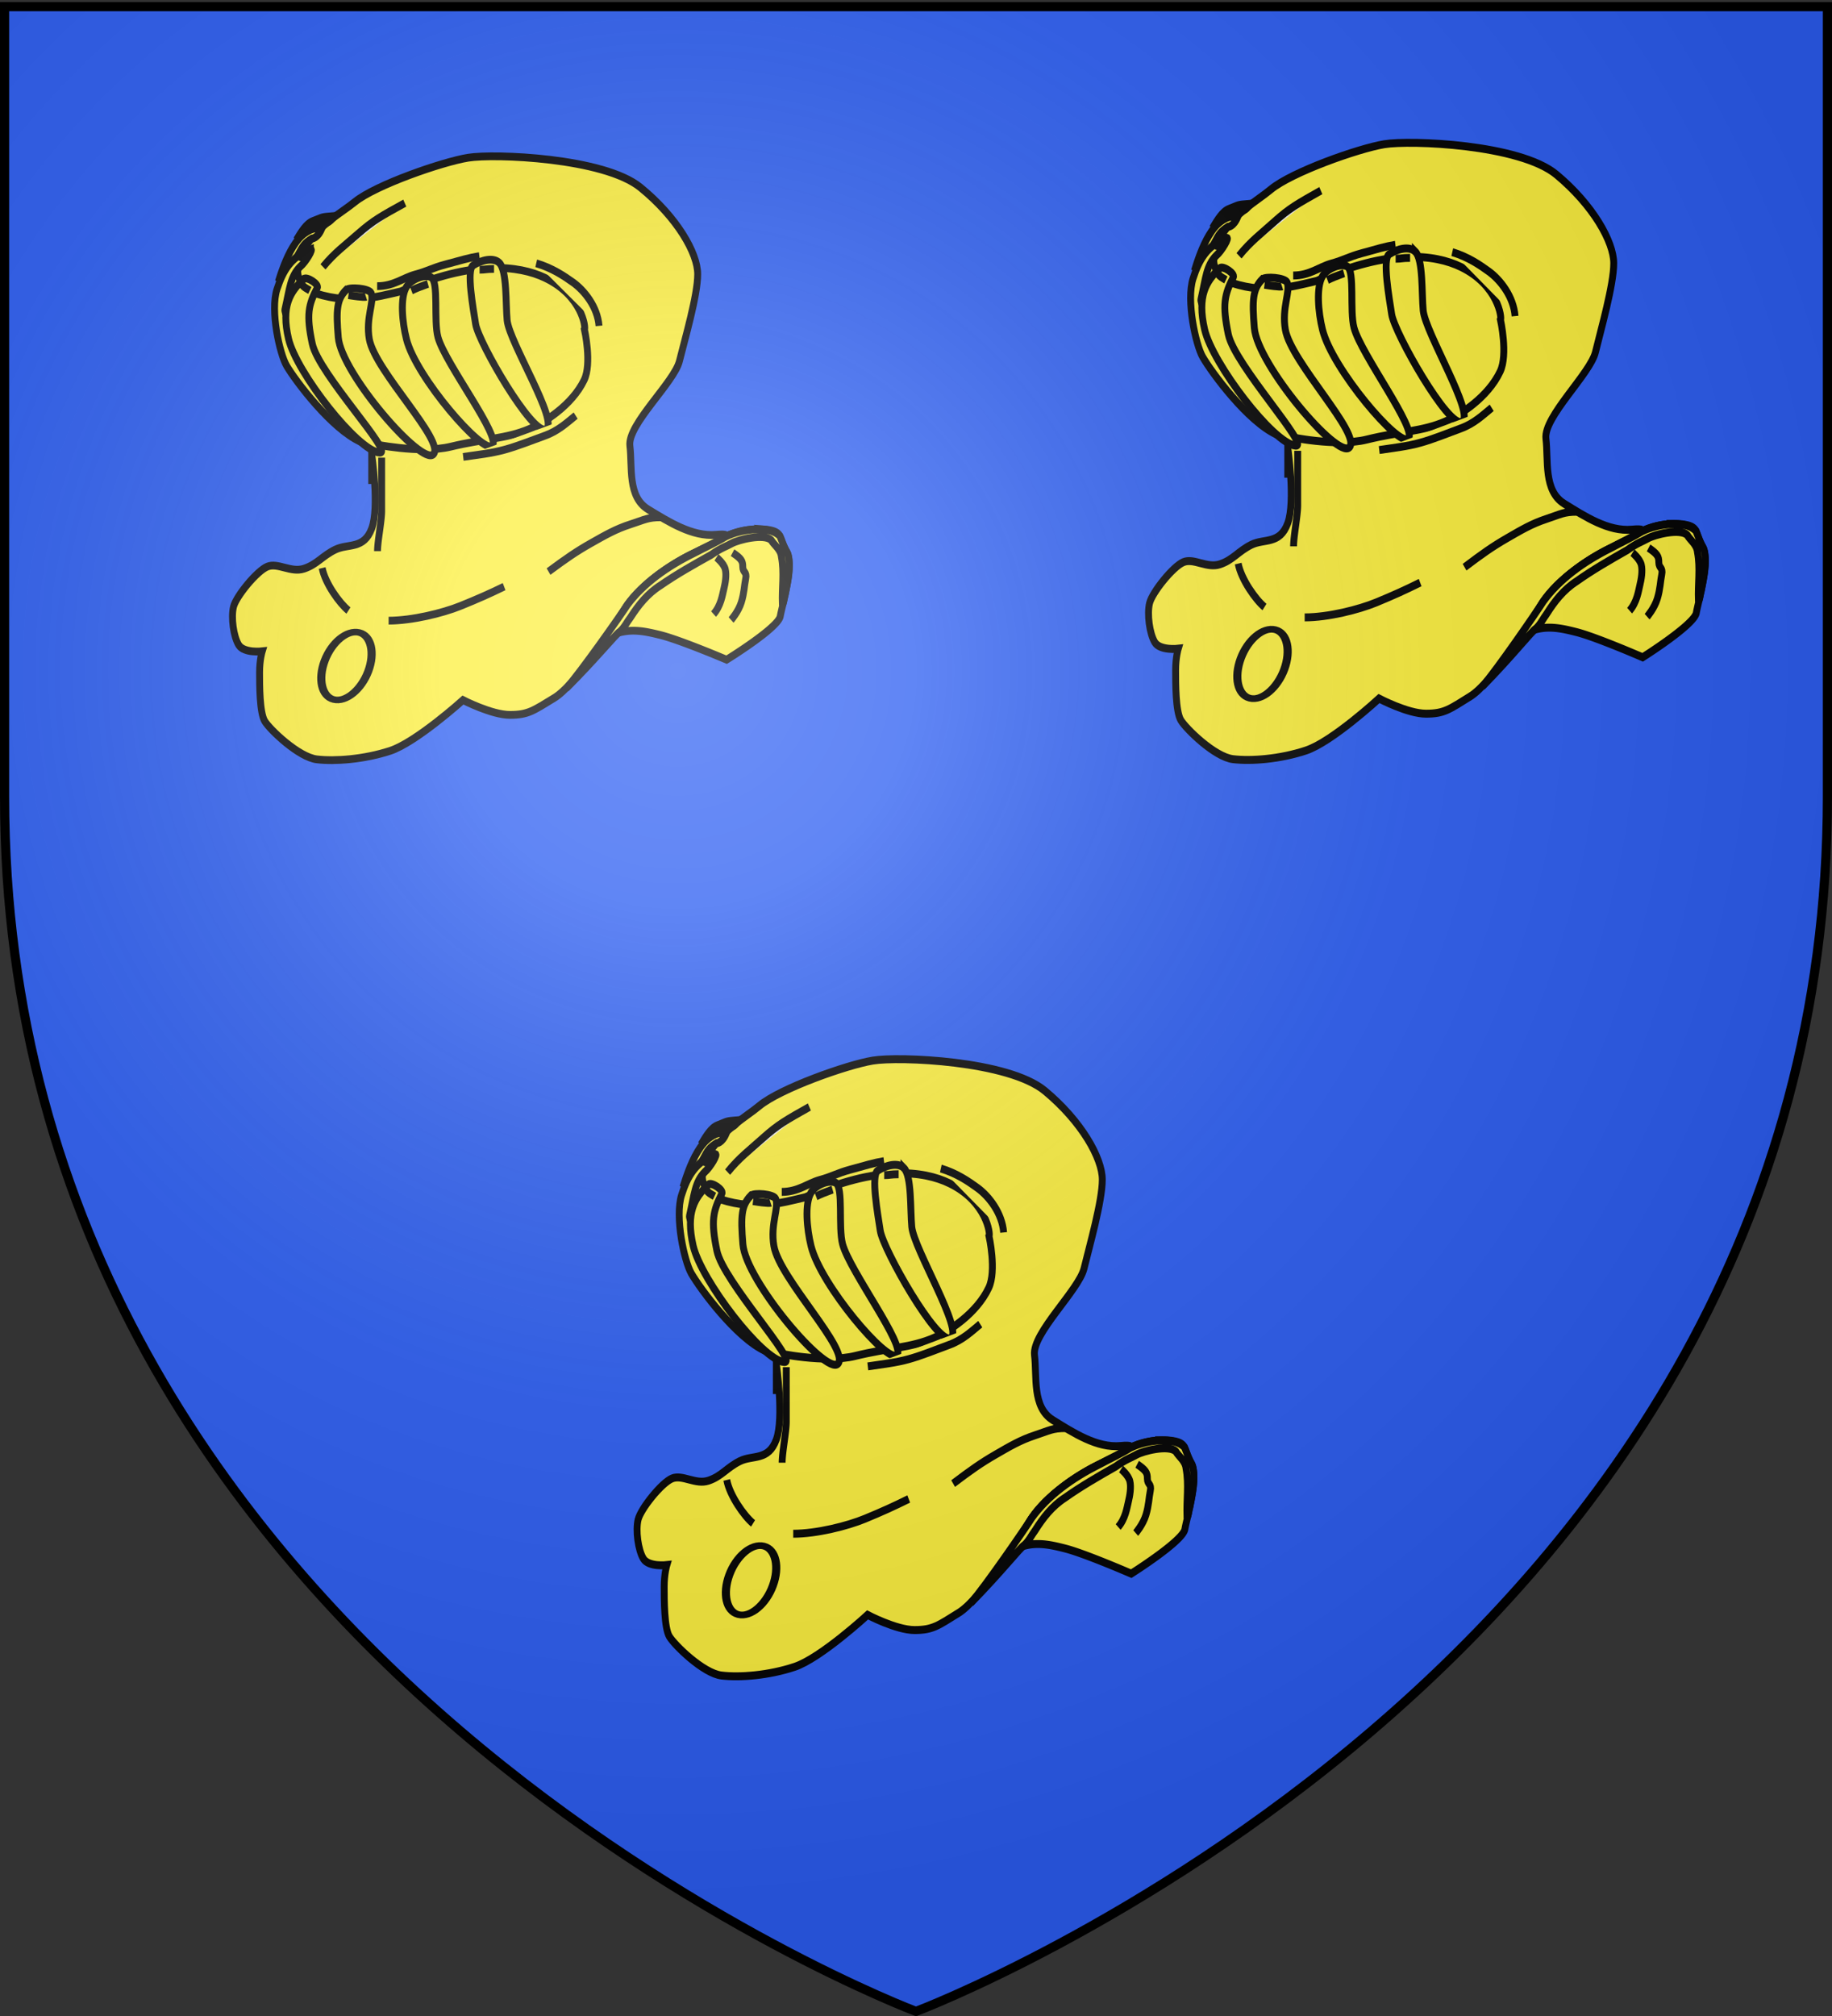 <svg xmlns="http://www.w3.org/2000/svg" xmlns:xlink="http://www.w3.org/1999/xlink" width="600" height="660" style="display:inline" version="1.0"><rect width="100%" height="100%" fill="#333333" stroke="none"/><desc>Flag of Canton of Valais (Wallis)</desc><defs><radialGradient xlink:href="#a" id="b" cx="221.445" cy="226.331" r="300" fx="221.445" fy="226.331" gradientTransform="matrix(1.353 0 0 1.349 -77.63 -85.747)" gradientUnits="userSpaceOnUse"/><linearGradient id="a"><stop offset="0" style="stop-color:white;stop-opacity:.314"/><stop offset=".19" style="stop-color:white;stop-opacity:.251"/><stop offset=".6" style="stop-color:#6b6b6b;stop-opacity:.125"/><stop offset="1" style="stop-color:black;stop-opacity:.125"/></linearGradient></defs><g style="display:inline"><path d="M300 658.5s298.5-112.32 298.5-397.772V2.176H1.5v258.552C1.5 546.18 300 658.5 300 658.5" style="color:#000;fill:#2b5df2;fill-opacity:1;fill-rule:evenodd;stroke:none;marker:none;visibility:visible;display:inline;overflow:visible"/><path d="M300 658.5s298.5-112.32 298.5-397.772V2.176H1.5v258.552C1.5 546.18 300 658.5 300 658.5" style="color:#000;fill:#2b5df2;fill-opacity:1;fill-rule:evenodd;stroke:none;marker:none;visibility:visible;display:inline;overflow:visible"/></g><g style="display:inline"><g style="display:inline"><path d="M266.132 90.209c9.02 1.29 16.235 1.29 19.241 1.29s10.222-.86 15.634-2.15c5.412-1.292 12.026-.862 16.235-3.874s10.222-5.595 12.026-9.038c1.803-3.443 2.405-3.874 3.006-6.886s-.601-12.05-1.804-15.924c-1.202-3.873-7.215-10.329-12.026-11.62-4.81-1.291-12.627-2.152-16.235-2.152s-12.025 2.152-16.836 3.443-7.215 3.013-9.62 3.873c-2.406.861-3.608 1.722-6.615 1.722-3.006 0-10.222 0-13.83-1.722-3.607-1.721-6.012-.86-6.613-4.303s-1.203-3.874 0-6.026c1.202-2.152 3.006-3.873 4.81-5.595" style="fill:#fcef3c;fill-opacity:1;fill-rule:evenodd;stroke:#000;stroke-width:2;stroke-linecap:butt;stroke-linejoin:miter;stroke-miterlimit:4;stroke-opacity:1;stroke-dasharray:none;display:inline" transform="matrix(1.125 0 0 1.27 -177.841 33.594)"/><path d="m257.395 35.982-13.18 4.87-3.827 5.173-2.126 5.173.426 6.391 8.078 12.477 8.929 10.651 17.857 13.39 56.974-3.347s6.803-26.78 6.378-28.91c-.426-2.13-25.086-30.737-25.086-30.737l-36.99 4.26z" style="fill:#fcef3c;fill-opacity:1;fill-rule:evenodd;stroke:#000;stroke-width:2;stroke-linecap:butt;stroke-linejoin:miter;stroke-miterlimit:4;stroke-opacity:1;stroke-dasharray:none;display:inline" transform="matrix(1.125 0 0 1.27 -177.841 33.594)"/><path d="M266.295 98.304V87.928s14.093 2.658 22.923.78c10.033-2.134 16.196-2.018 22.946-4.564 4.21-1.588 12.436-6.093 15.98-12.644 2.315-4.28.084-12.996.084-12.996.436-.46-.675-8.794-11.557-13.367-7.49-3.148-21.01-4.65-41.876 3.52-7.1 1.438-15.547 3.723-26.847-.103-6.03-5.017-1.86-7.299-.908-11.407 4.367-5.975 10.253-8.613 14.354-11.56 6.037-4.34 25.399-10.294 32.99-11.386s39.478 0 50.107 7.646c10.628 7.645 16.702 16.93 16.702 22.39 0 5.462-3.796 16.93-5.315 22.392-1.518 5.461-15.183 16.384-14.424 21.845s-.76 13.107 5.314 16.384c6.074 3.276 12.906 7.1 19.739 6.553s.76 1.638-6.833 4.915c-7.591 3.277-15.942 8.738-19.738 14.2-3.796 5.46-14.425 19.66-20.498 22.937-6.074 3.276-7.592 4.369-12.906 4.369s-13.666-3.823-13.666-3.823-13.665 10.922-21.257 13.107-15.943 2.73-21.257 2.184-13.665-7.646-15.184-9.83c-1.518-2.185-1.518-9.284-1.518-12.56 0-3.278.76-5.462.76-5.462s-5.315.546-6.833-1.639c-1.519-2.184-2.278-7.1-1.519-9.83s6.833-9.284 9.87-10.376 6.832 1.638 10.628.546 5.314-3.277 9.11-4.915 8.351 0 10.629-5.461 0-19.115 0-19.115z" style="fill:#fcef3c;fill-opacity:1;fill-rule:evenodd;stroke:#000;stroke-width:2;stroke-linecap:butt;stroke-linejoin:miter;stroke-miterlimit:4;stroke-opacity:1;stroke-dasharray:none" transform="matrix(1.125 0 0 1.27 -177.841 33.594)"/><path d="M303.447 41.309c2.288 2.022 1.817 10.543 2.277 14.82.601 5.595 15.244 26.33 11.27 28.08-3.843 1.693-19.624-22.396-20.444-27.114-.694-3.999-2.78-13.976-.727-15.149 2.35-1.343 5.916-2.146 7.624-.637zM283.623 45.045c2.249 1.204.648 11.177 1.958 15.44 2.083 6.784 18.634 25.767 15.78 28.028-2.676 2.118-22.143-17.654-24.954-27.544-1.265-4.45-1.848-10.63-.05-13.394 1.348-2.073 5.48-3.486 7.266-2.53zM258.82 48.31c.952-.853 6.718-.416 7.282.742 1.08 2.22-1.622 6.33-.51 11.917 1.635 8.224 22.27 26.368 18.632 29.695-3.344 3.06-26.777-20.868-27.66-30.126-.676-7.101-.43-9.825 2.255-12.229zM251.754 32.456c-7.2-1.072-11.04 9.236-12.627 13.665 7.605-7.443 5.398-8.742 9.771-11.082 0 0 1.654 0 2.856-2.583z" style="fill:#fcef3c;fill-opacity:1;fill-rule:evenodd;stroke:#000;stroke-width:2;stroke-linecap:butt;stroke-linejoin:miter;stroke-miterlimit:4;stroke-opacity:1;stroke-dasharray:none" transform="matrix(1.125 0 0 1.27 -177.841 33.594)"/><path d="M255.362 29.228c-4.21.323-2.888.21-6.163 1.292-1.955.645-3.458 2.905-4.81 4.841 4.043-3.304 6.919-3.707 8.718-4.303 1.09-.458 1.654-.969 2.255-1.83z" style="fill:#fcef3c;fill-opacity:1;fill-rule:evenodd;stroke:#000;stroke-width:2;stroke-linecap:butt;stroke-linejoin:miter;stroke-miterlimit:4;stroke-opacity:1;stroke-dasharray:none" transform="matrix(1.125 0 0 1.27 -177.841 33.594)"/><path d="M248.447 37.844c-5.576 1.908-7.95 5.392-9.732 10.267-2.02 5.525.777 16.67 2.817 19.744 2.62 3.946 13.003 16.173 21.535 19.575 2.55 1.017-22.793-31.175-22.04-34.08 1.427-5.515 1.525-8.47 4.445-11.067 1.614-1.163 4.09-4.82 2.975-4.439z" style="fill:#fcef3c;fill-opacity:1;fill-rule:evenodd;stroke:#000;stroke-width:2;stroke-linecap:butt;stroke-linejoin:miter;stroke-miterlimit:4;stroke-opacity:1;stroke-dasharray:none;display:inline" transform="matrix(1.125 0 0 1.27 -177.841 33.594)"/><path d="M246.544 45.451c.856-.694 4.458 1.364 3.911 2.282-2.627 4.42-3.245 6.972-1.458 14.438 1.85 7.731 24.033 28.376 19.593 28.063-6.363-.449-24.214-20.646-26.508-29.34-2.2-8.333.435-12.178 4.462-15.443z" style="fill:#fcef3c;fill-opacity:1;fill-rule:evenodd;stroke:#000;stroke-width:2;stroke-linecap:butt;stroke-linejoin:miter;stroke-miterlimit:4;stroke-opacity:1;stroke-dasharray:none;display:inline" transform="matrix(1.125 0 0 1.27 -177.841 33.594)"/><path d="M269.192 91.525v13.772c0 2.582-1.203 7.747-1.203 10.33M378.252 109.989c-4.949.124-8.641 1.756-8.641 1.756l-.218.039c-.545.76-4.811 2.422-9.731 4.546-7.592 3.277-15.94 8.742-19.736 14.203-1.117 1.608-2.868 3.993-4.88 6.615h1.5c4.81-1.722 9.01-.952 13.82.109 5.747 1.267 19.245 6.348 19.245 6.348s15.018-8.186 15.62-11.199c.6-3.012 4.23-13.336 1.826-16.779-2.406-3.443-.611-5.169-6.624-5.599a22 22 0 0 0-2.181-.039z" style="fill:#fcef3c;fill-opacity:1;fill-rule:evenodd;stroke:#000;stroke-width:2;stroke-linecap:butt;stroke-linejoin:miter;stroke-miterlimit:4;stroke-opacity:1;stroke-dasharray:none" transform="matrix(1.125 0 0 1.27 -177.841 33.594)"/><path d="M378.252 109.989c-3.108.089-6.282.748-8.914 1.873-2.61 1.427-5.999 2.773-8.975 4.166-7.81 3.378-14.966 7.829-19.673 13.482-1.861 2.553-13.672 17.448-17.76 21.484 8.945-7.908 14.514-14.104 15.576-14.596 1.352-1.05 2.096-2.513 3.166-3.742 2.229-3.068 4.863-6.073 8.726-8.225 4.65-2.857 9.685-5.366 14.723-7.849 2.957-1.864 4.536-2.22 6.008-2.965 1.924-.951 9.407-2.613 11.454-.842.92 1.338 2.764 2.317 2.986 4.318.872 4.005.093 8.062.277 12.086.33.507.55-1.707.815-2.315.743-3.412 1.778-6.93.832-10.373-.946-1.558-1.647-3.182-2.395-4.793-1.956-1.652-4.504-1.69-6.846-1.709zM251.868 119.975c.85 3.956 5.102 9.13 7.653 10.955M271.22 133.543c6.803 0 15.762-1.952 20.864-3.778s8.503-3.169 12.755-4.995M317.77 120.888c5.103-3.348 8.079-5.174 12.33-7.304 4.252-2.13 7.229-3.652 11.48-4.87 4.252-1.216 5.103-1.825 8.93-1.825" style="fill:#fcef3c;fill-opacity:1;fill-rule:evenodd;stroke:#000;stroke-width:2;stroke-linecap:butt;stroke-linejoin:miter;stroke-miterlimit:4;stroke-opacity:1;stroke-dasharray:none" transform="matrix(1.125 0 0 1.27 -177.841 33.594)"/><path d="M371.343 116.019c2.55 1.521 2.976 2.13 2.976 3.651 0 1.522 1.276 1.218.85 3.044-.425 1.826-.425 3.652-1.275 6.086s-2.976 4.565-2.976 4.565M365.816 131.843c2.125-2.13 2.55-4.869 2.976-6.39.425-1.522.85-3.652.425-5.174-.425-1.521-2.551-3.043-2.551-3.043" style="fill:#fcef3c;fill-opacity:1;fill-rule:evenodd;stroke:#000;stroke-width:2;stroke-linecap:butt;stroke-linejoin:miter;stroke-miterlimit:4;stroke-opacity:1;stroke-dasharray:none" transform="matrix(1.125 0 0 1.27 -177.841 33.594)"/><path d="M-77.205 64.708c0 7.995-3.395 14.476-7.583 14.476s-7.583-6.481-7.583-14.476 3.395-14.476 7.583-14.476 7.583 6.481 7.583 14.476z" style="fill:#fcef3c;fill-opacity:1;fill-rule:nonzero;stroke:#000;stroke-width:2.71;stroke-miterlimit:4;stroke-opacity:1;stroke-dasharray:none" transform="matrix(.939 .232 -.287 .758 211.656 188.667)"/><path d="M259.518 49.638c4.51.646 5.11.43 5.11.43M277.857 48.462c1.503-.645 2.105-.86 4.81-1.721M297.7 43.083c1.804 0 1.804-.215 4.209-.215M246.04 46.92c.459.669 1.045.86 2.248 1.506M247.191 38.564c-.3 1.076-.91 1.086-1.21 2.378M314.187 41.422c4.676 1.217 8.13 3.304 10.629 4.87 3.401 2.13 7.228 6.39 7.653 11.259M292.928 91.33c4.677-.608 8.078-.912 11.905-1.825s8.078-2.435 11.905-3.652 6.377-3.348 8.928-5.174" style="fill:#fcef3c;fill-opacity:1;fill-rule:evenodd;stroke:#000;stroke-width:2;stroke-linecap:butt;stroke-linejoin:miter;stroke-miterlimit:4;stroke-opacity:1;stroke-dasharray:none" transform="matrix(1.125 0 0 1.27 -177.841 33.594)"/><path d="M252.11 42.335c3.402-3.652 6.305-5.478 10.205-8.521 4.489-3.503 6.803-4.58 13.606-7.912" style="fill:#f2f2f2;fill-opacity:1;fill-rule:evenodd;stroke:#000;stroke-width:2;stroke-linecap:butt;stroke-linejoin:miter;stroke-miterlimit:4;stroke-opacity:1;stroke-dasharray:none" transform="matrix(1.125 0 0 1.27 -177.841 33.594)"/><path d="M267.875 47.319c4.81 0 7.517-2.152 11.124-3.013s4.892-1.669 8.72-2.582c4.509-1.076 6.914-1.721 9.92-2.152" style="fill:#fcef3c;fill-opacity:1;fill-rule:evenodd;stroke:#000;stroke-width:2;stroke-linecap:butt;stroke-linejoin:miter;stroke-miterlimit:4;stroke-opacity:1;stroke-dasharray:none" transform="matrix(1.125 0 0 1.27 -177.841 33.594)"/></g><g style="display:inline"><path d="M266.132 90.209c9.02 1.29 16.235 1.29 19.241 1.29s10.222-.86 15.634-2.15c5.412-1.292 12.026-.862 16.235-3.874s10.222-5.595 12.026-9.038c1.803-3.443 2.405-3.874 3.006-6.886s-.601-12.05-1.804-15.924c-1.202-3.873-7.215-10.329-12.026-11.62-4.81-1.291-12.627-2.152-16.235-2.152s-12.025 2.152-16.836 3.443-7.215 3.013-9.62 3.873c-2.406.861-3.608 1.722-6.615 1.722-3.006 0-10.222 0-13.83-1.722-3.607-1.721-6.012-.86-6.613-4.303s-1.203-3.874 0-6.026c1.202-2.152 3.006-3.873 4.81-5.595" style="fill:#fcef3c;fill-opacity:1;fill-rule:evenodd;stroke:#000;stroke-width:2;stroke-linecap:butt;stroke-linejoin:miter;stroke-miterlimit:4;stroke-opacity:1;stroke-dasharray:none;display:inline" transform="matrix(1.125 0 0 1.298 122.172 28.783)"/><path d="m257.395 35.982-13.18 4.87-3.827 5.173-2.126 5.173.426 6.391 8.078 12.477 8.929 10.651 17.857 13.39 56.974-3.347s6.803-26.78 6.378-28.91c-.426-2.13-25.086-30.737-25.086-30.737l-36.99 4.26z" style="fill:#fcef3c;fill-opacity:1;fill-rule:evenodd;stroke:#000;stroke-width:2;stroke-linecap:butt;stroke-linejoin:miter;stroke-miterlimit:4;stroke-opacity:1;stroke-dasharray:none;display:inline" transform="matrix(1.125 0 0 1.298 122.172 28.783)"/><path d="M266.295 98.304V87.928s14.093 2.658 22.923.78c10.033-2.134 16.196-2.018 22.946-4.564 4.21-1.588 12.436-6.093 15.98-12.644 2.315-4.28.084-12.996.084-12.996.436-.46-.675-8.794-11.557-13.367-7.49-3.148-21.01-4.65-41.876 3.52-7.1 1.438-15.547 3.723-26.847-.103-6.03-5.017-1.86-7.299-.908-11.407 4.367-5.975 10.253-8.613 14.354-11.56 6.037-4.34 25.399-10.294 32.99-11.386s39.478 0 50.107 7.646c10.628 7.645 16.702 16.93 16.702 22.39 0 5.462-3.796 16.93-5.315 22.392-1.518 5.461-15.183 16.384-14.424 21.845s-.76 13.107 5.314 16.384c6.074 3.276 12.906 7.1 19.739 6.553s.76 1.638-6.833 4.915c-7.591 3.277-15.942 8.738-19.738 14.2-3.796 5.46-14.425 19.66-20.498 22.937-6.074 3.276-7.592 4.369-12.906 4.369s-13.666-3.823-13.666-3.823-13.665 10.922-21.257 13.107-15.943 2.73-21.257 2.184-13.665-7.646-15.184-9.83c-1.518-2.185-1.518-9.284-1.518-12.56 0-3.278.76-5.462.76-5.462s-5.315.546-6.833-1.639c-1.519-2.184-2.278-7.1-1.519-9.83s6.833-9.284 9.87-10.376 6.832 1.638 10.628.546 5.314-3.277 9.11-4.915 8.351 0 10.629-5.461 0-19.115 0-19.115z" style="fill:#fcef3c;fill-opacity:1;fill-rule:evenodd;stroke:#000;stroke-width:2;stroke-linecap:butt;stroke-linejoin:miter;stroke-miterlimit:4;stroke-opacity:1;stroke-dasharray:none" transform="matrix(1.125 0 0 1.298 122.172 28.783)"/><path d="M303.447 41.309c2.288 2.022 1.817 10.543 2.277 14.82.601 5.595 15.244 26.33 11.27 28.08-3.843 1.693-19.624-22.396-20.444-27.114-.694-3.999-2.78-13.976-.727-15.149 2.35-1.343 5.916-2.146 7.624-.637zM283.623 45.045c2.249 1.204.648 11.177 1.958 15.44 2.083 6.784 18.634 25.767 15.78 28.028-2.676 2.118-22.143-17.654-24.954-27.544-1.265-4.45-1.848-10.63-.05-13.394 1.348-2.073 5.48-3.486 7.266-2.53zM258.82 48.31c.952-.853 6.718-.416 7.282.742 1.08 2.22-1.622 6.33-.51 11.917 1.635 8.224 22.27 26.368 18.632 29.695-3.344 3.06-26.777-20.868-27.66-30.126-.676-7.101-.43-9.825 2.255-12.229zM251.754 32.456c-7.2-1.072-11.04 9.236-12.627 13.665 7.605-7.443 5.398-8.742 9.771-11.082 0 0 1.654 0 2.856-2.583z" style="fill:#fcef3c;fill-opacity:1;fill-rule:evenodd;stroke:#000;stroke-width:2;stroke-linecap:butt;stroke-linejoin:miter;stroke-miterlimit:4;stroke-opacity:1;stroke-dasharray:none" transform="matrix(1.125 0 0 1.298 122.172 28.783)"/><path d="M255.362 29.228c-4.21.323-2.888.21-6.163 1.292-1.955.645-3.458 2.905-4.81 4.841 4.043-3.304 6.919-3.707 8.718-4.303 1.09-.458 1.654-.969 2.255-1.83z" style="fill:#fcef3c;fill-opacity:1;fill-rule:evenodd;stroke:#000;stroke-width:2;stroke-linecap:butt;stroke-linejoin:miter;stroke-miterlimit:4;stroke-opacity:1;stroke-dasharray:none" transform="matrix(1.125 0 0 1.298 122.172 28.783)"/><path d="M248.447 37.844c-5.576 1.908-7.95 5.392-9.732 10.267-2.02 5.525.777 16.67 2.817 19.744 2.62 3.946 13.003 16.173 21.535 19.575 2.55 1.017-22.793-31.175-22.04-34.08 1.427-5.515 1.525-8.47 4.445-11.067 1.614-1.163 4.09-4.82 2.975-4.439z" style="fill:#fcef3c;fill-opacity:1;fill-rule:evenodd;stroke:#000;stroke-width:2;stroke-linecap:butt;stroke-linejoin:miter;stroke-miterlimit:4;stroke-opacity:1;stroke-dasharray:none;display:inline" transform="matrix(1.125 0 0 1.298 122.172 28.783)"/><path d="M246.544 45.451c.856-.694 4.458 1.364 3.911 2.282-2.627 4.42-3.245 6.972-1.458 14.438 1.85 7.731 24.033 28.376 19.593 28.063-6.363-.449-24.214-20.646-26.508-29.34-2.2-8.333.435-12.178 4.462-15.443z" style="fill:#fcef3c;fill-opacity:1;fill-rule:evenodd;stroke:#000;stroke-width:2;stroke-linecap:butt;stroke-linejoin:miter;stroke-miterlimit:4;stroke-opacity:1;stroke-dasharray:none;display:inline" transform="matrix(1.125 0 0 1.298 122.172 28.783)"/><path d="M269.192 91.525v13.772c0 2.582-1.203 7.747-1.203 10.33M378.252 109.989c-4.949.124-8.641 1.756-8.641 1.756l-.218.039c-.545.76-4.811 2.422-9.731 4.546-7.592 3.277-15.94 8.742-19.736 14.203-1.117 1.608-2.868 3.993-4.88 6.615h1.5c4.81-1.722 9.01-.952 13.82.109 5.747 1.267 19.245 6.348 19.245 6.348s15.018-8.186 15.62-11.199c.6-3.012 4.23-13.336 1.826-16.779-2.406-3.443-.611-5.169-6.624-5.599a22 22 0 0 0-2.181-.039z" style="fill:#fcef3c;fill-opacity:1;fill-rule:evenodd;stroke:#000;stroke-width:2;stroke-linecap:butt;stroke-linejoin:miter;stroke-miterlimit:4;stroke-opacity:1;stroke-dasharray:none" transform="matrix(1.125 0 0 1.298 122.172 28.783)"/><path d="M378.252 109.989c-3.108.089-6.282.748-8.914 1.873-2.61 1.427-5.999 2.773-8.975 4.166-7.81 3.378-14.966 7.829-19.673 13.482-1.861 2.553-13.672 17.448-17.76 21.484 8.945-7.908 14.514-14.104 15.576-14.596 1.352-1.05 2.096-2.513 3.166-3.742 2.229-3.068 4.863-6.073 8.726-8.225 4.65-2.857 9.685-5.366 14.723-7.849 2.957-1.864 4.536-2.22 6.008-2.965 1.924-.951 9.407-2.613 11.454-.842.92 1.338 2.764 2.317 2.986 4.318.872 4.005.093 8.062.277 12.086.33.507.55-1.707.815-2.315.743-3.412 1.778-6.93.832-10.373-.946-1.558-1.647-3.182-2.395-4.793-1.956-1.652-4.504-1.69-6.846-1.709zM251.868 119.975c.85 3.956 5.102 9.13 7.653 10.955M271.22 133.543c6.803 0 15.762-1.952 20.864-3.778s8.503-3.169 12.755-4.995M317.77 120.888c5.103-3.348 8.079-5.174 12.33-7.304 4.252-2.13 7.229-3.652 11.48-4.87 4.252-1.216 5.103-1.825 8.93-1.825" style="fill:#fcef3c;fill-opacity:1;fill-rule:evenodd;stroke:#000;stroke-width:2;stroke-linecap:butt;stroke-linejoin:miter;stroke-miterlimit:4;stroke-opacity:1;stroke-dasharray:none" transform="matrix(1.125 0 0 1.298 122.172 28.783)"/><path d="M371.343 116.019c2.55 1.521 2.976 2.13 2.976 3.651 0 1.522 1.276 1.218.85 3.044-.425 1.826-.425 3.652-1.275 6.086s-2.976 4.565-2.976 4.565M365.816 131.843c2.125-2.13 2.55-4.869 2.976-6.39.425-1.522.85-3.652.425-5.174-.425-1.521-2.551-3.043-2.551-3.043" style="fill:#fcef3c;fill-opacity:1;fill-rule:evenodd;stroke:#000;stroke-width:2;stroke-linecap:butt;stroke-linejoin:miter;stroke-miterlimit:4;stroke-opacity:1;stroke-dasharray:none" transform="matrix(1.125 0 0 1.298 122.172 28.783)"/><path d="M-77.205 64.708c0 7.995-3.395 14.476-7.583 14.476s-7.583-6.481-7.583-14.476 3.395-14.476 7.583-14.476 7.583 6.481 7.583 14.476z" style="fill:#fcef3c;fill-opacity:1;fill-rule:nonzero;stroke:#000;stroke-width:2.71;stroke-miterlimit:4;stroke-opacity:1;stroke-dasharray:none" transform="matrix(.939 .237 -.287 .775 511.67 187.314)"/><path d="M259.518 49.638c4.51.646 5.11.43 5.11.43M277.857 48.462c1.503-.645 2.105-.86 4.81-1.721M297.7 43.083c1.804 0 1.804-.215 4.209-.215M246.04 46.92c.459.669 1.045.86 2.248 1.506M247.191 38.564c-.3 1.076-.91 1.086-1.21 2.378M314.187 41.422c4.676 1.217 8.13 3.304 10.629 4.87 3.401 2.13 7.228 6.39 7.653 11.259M292.928 91.33c4.677-.608 8.078-.912 11.905-1.825s8.078-2.435 11.905-3.652 6.377-3.348 8.928-5.174" style="fill:#fcef3c;fill-opacity:1;fill-rule:evenodd;stroke:#000;stroke-width:2;stroke-linecap:butt;stroke-linejoin:miter;stroke-miterlimit:4;stroke-opacity:1;stroke-dasharray:none" transform="matrix(1.125 0 0 1.298 122.172 28.783)"/><path d="M252.11 42.335c3.402-3.652 6.305-5.478 10.205-8.521 4.489-3.503 6.803-4.58 13.606-7.912" style="fill:#f2f2f2;fill-opacity:1;fill-rule:evenodd;stroke:#000;stroke-width:2;stroke-linecap:butt;stroke-linejoin:miter;stroke-miterlimit:4;stroke-opacity:1;stroke-dasharray:none" transform="matrix(1.125 0 0 1.298 122.172 28.783)"/><path d="M267.875 47.319c4.81 0 7.517-2.152 11.124-3.013s4.892-1.669 8.72-2.582c4.509-1.076 6.914-1.721 9.92-2.152" style="fill:#fcef3c;fill-opacity:1;fill-rule:evenodd;stroke:#000;stroke-width:2;stroke-linecap:butt;stroke-linejoin:miter;stroke-miterlimit:4;stroke-opacity:1;stroke-dasharray:none" transform="matrix(1.125 0 0 1.298 122.172 28.783)"/></g><g style="display:inline"><path d="M266.132 90.209c9.02 1.29 16.235 1.29 19.241 1.29s10.222-.86 15.634-2.15c5.412-1.292 12.026-.862 16.235-3.874s10.222-5.595 12.026-9.038c1.803-3.443 2.405-3.874 3.006-6.886s-.601-12.05-1.804-15.924c-1.202-3.873-7.215-10.329-12.026-11.62-4.81-1.291-12.627-2.152-16.235-2.152s-12.025 2.152-16.836 3.443-7.215 3.013-9.62 3.873c-2.406.861-3.608 1.722-6.615 1.722-3.006 0-10.222 0-13.83-1.722-3.607-1.721-6.012-.86-6.613-4.303s-1.203-3.874 0-6.026c1.202-2.152 3.006-3.873 4.81-5.595" style="fill:#fcef3c;fill-opacity:1;fill-rule:evenodd;stroke:#000;stroke-width:2;stroke-linecap:butt;stroke-linejoin:miter;stroke-miterlimit:4;stroke-opacity:1;stroke-dasharray:none;display:inline" transform="matrix(1.125 0 0 1.298 -45.328 328.783)"/><path d="m257.395 35.982-13.18 4.87-3.827 5.173-2.126 5.173.426 6.391 8.078 12.477 8.929 10.651 17.857 13.39 56.974-3.347s6.803-26.78 6.378-28.91c-.426-2.13-25.086-30.737-25.086-30.737l-36.99 4.26z" style="fill:#fcef3c;fill-opacity:1;fill-rule:evenodd;stroke:#000;stroke-width:2;stroke-linecap:butt;stroke-linejoin:miter;stroke-miterlimit:4;stroke-opacity:1;stroke-dasharray:none;display:inline" transform="matrix(1.125 0 0 1.298 -45.328 328.783)"/><path d="M266.295 98.304V87.928s14.093 2.658 22.923.78c10.033-2.134 16.196-2.018 22.946-4.564 4.21-1.588 12.436-6.093 15.98-12.644 2.315-4.28.084-12.996.084-12.996.436-.46-.675-8.794-11.557-13.367-7.49-3.148-21.01-4.65-41.876 3.52-7.1 1.438-15.547 3.723-26.847-.103-6.03-5.017-1.86-7.299-.908-11.407 4.367-5.975 10.253-8.613 14.354-11.56 6.037-4.34 25.399-10.294 32.99-11.386s39.478 0 50.107 7.646c10.628 7.645 16.702 16.93 16.702 22.39 0 5.462-3.796 16.93-5.315 22.392-1.518 5.461-15.183 16.384-14.424 21.845s-.76 13.107 5.314 16.384c6.074 3.276 12.906 7.1 19.739 6.553s.76 1.638-6.833 4.915c-7.591 3.277-15.942 8.738-19.738 14.2-3.796 5.46-14.425 19.66-20.498 22.937-6.074 3.276-7.592 4.369-12.906 4.369s-13.666-3.823-13.666-3.823-13.665 10.922-21.257 13.107-15.943 2.73-21.257 2.184-13.665-7.646-15.184-9.83c-1.518-2.185-1.518-9.284-1.518-12.56 0-3.278.76-5.462.76-5.462s-5.315.546-6.833-1.639c-1.519-2.184-2.278-7.1-1.519-9.83s6.833-9.284 9.87-10.376 6.832 1.638 10.628.546 5.314-3.277 9.11-4.915 8.351 0 10.629-5.461 0-19.115 0-19.115z" style="fill:#fcef3c;fill-opacity:1;fill-rule:evenodd;stroke:#000;stroke-width:2;stroke-linecap:butt;stroke-linejoin:miter;stroke-miterlimit:4;stroke-opacity:1;stroke-dasharray:none" transform="matrix(1.125 0 0 1.298 -45.328 328.783)"/><path d="M303.447 41.309c2.288 2.022 1.817 10.543 2.277 14.82.601 5.595 15.244 26.33 11.27 28.08-3.843 1.693-19.624-22.396-20.444-27.114-.694-3.999-2.78-13.976-.727-15.149 2.35-1.343 5.916-2.146 7.624-.637zM283.623 45.045c2.249 1.204.648 11.177 1.958 15.44 2.083 6.784 18.634 25.767 15.78 28.028-2.676 2.118-22.143-17.654-24.954-27.544-1.265-4.45-1.848-10.63-.05-13.394 1.348-2.073 5.48-3.486 7.266-2.53zM258.82 48.31c.952-.853 6.718-.416 7.282.742 1.08 2.22-1.622 6.33-.51 11.917 1.635 8.224 22.27 26.368 18.632 29.695-3.344 3.06-26.777-20.868-27.66-30.126-.676-7.101-.43-9.825 2.255-12.229zM251.754 32.456c-7.2-1.072-11.04 9.236-12.627 13.665 7.605-7.443 5.398-8.742 9.771-11.082 0 0 1.654 0 2.856-2.583z" style="fill:#fcef3c;fill-opacity:1;fill-rule:evenodd;stroke:#000;stroke-width:2;stroke-linecap:butt;stroke-linejoin:miter;stroke-miterlimit:4;stroke-opacity:1;stroke-dasharray:none" transform="matrix(1.125 0 0 1.298 -45.328 328.783)"/><path d="M255.362 29.228c-4.21.323-2.888.21-6.163 1.292-1.955.645-3.458 2.905-4.81 4.841 4.043-3.304 6.919-3.707 8.718-4.303 1.09-.458 1.654-.969 2.255-1.83z" style="fill:#fcef3c;fill-opacity:1;fill-rule:evenodd;stroke:#000;stroke-width:2;stroke-linecap:butt;stroke-linejoin:miter;stroke-miterlimit:4;stroke-opacity:1;stroke-dasharray:none" transform="matrix(1.125 0 0 1.298 -45.328 328.783)"/><path d="M248.447 37.844c-5.576 1.908-7.95 5.392-9.732 10.267-2.02 5.525.777 16.67 2.817 19.744 2.62 3.946 13.003 16.173 21.535 19.575 2.55 1.017-22.793-31.175-22.04-34.08 1.427-5.515 1.525-8.47 4.445-11.067 1.614-1.163 4.09-4.82 2.975-4.439z" style="fill:#fcef3c;fill-opacity:1;fill-rule:evenodd;stroke:#000;stroke-width:2;stroke-linecap:butt;stroke-linejoin:miter;stroke-miterlimit:4;stroke-opacity:1;stroke-dasharray:none;display:inline" transform="matrix(1.125 0 0 1.298 -45.328 328.783)"/><path d="M246.544 45.451c.856-.694 4.458 1.364 3.911 2.282-2.627 4.42-3.245 6.972-1.458 14.438 1.85 7.731 24.033 28.376 19.593 28.063-6.363-.449-24.214-20.646-26.508-29.34-2.2-8.333.435-12.178 4.462-15.443z" style="fill:#fcef3c;fill-opacity:1;fill-rule:evenodd;stroke:#000;stroke-width:2;stroke-linecap:butt;stroke-linejoin:miter;stroke-miterlimit:4;stroke-opacity:1;stroke-dasharray:none;display:inline" transform="matrix(1.125 0 0 1.298 -45.328 328.783)"/><path d="M269.192 91.525v13.772c0 2.582-1.203 7.747-1.203 10.33M378.252 109.989c-4.949.124-8.641 1.756-8.641 1.756l-.218.039c-.545.76-4.811 2.422-9.731 4.546-7.592 3.277-15.94 8.742-19.736 14.203-1.117 1.608-2.868 3.993-4.88 6.615h1.5c4.81-1.722 9.01-.952 13.82.109 5.747 1.267 19.245 6.348 19.245 6.348s15.018-8.186 15.62-11.199c.6-3.012 4.23-13.336 1.826-16.779-2.406-3.443-.611-5.169-6.624-5.599a22 22 0 0 0-2.181-.039z" style="fill:#fcef3c;fill-opacity:1;fill-rule:evenodd;stroke:#000;stroke-width:2;stroke-linecap:butt;stroke-linejoin:miter;stroke-miterlimit:4;stroke-opacity:1;stroke-dasharray:none" transform="matrix(1.125 0 0 1.298 -45.328 328.783)"/><path d="M378.252 109.989c-3.108.089-6.282.748-8.914 1.873-2.61 1.427-5.999 2.773-8.975 4.166-7.81 3.378-14.966 7.829-19.673 13.482-1.861 2.553-13.672 17.448-17.76 21.484 8.945-7.908 14.514-14.104 15.576-14.596 1.352-1.05 2.096-2.513 3.166-3.742 2.229-3.068 4.863-6.073 8.726-8.225 4.65-2.857 9.685-5.366 14.723-7.849 2.957-1.864 4.536-2.22 6.008-2.965 1.924-.951 9.407-2.613 11.454-.842.92 1.338 2.764 2.317 2.986 4.318.872 4.005.093 8.062.277 12.086.33.507.55-1.707.815-2.315.743-3.412 1.778-6.93.832-10.373-.946-1.558-1.647-3.182-2.395-4.793-1.956-1.652-4.504-1.69-6.846-1.709zM251.868 119.975c.85 3.956 5.102 9.13 7.653 10.955M271.22 133.543c6.803 0 15.762-1.952 20.864-3.778s8.503-3.169 12.755-4.995M317.77 120.888c5.103-3.348 8.079-5.174 12.33-7.304 4.252-2.13 7.229-3.652 11.48-4.87 4.252-1.216 5.103-1.825 8.93-1.825" style="fill:#fcef3c;fill-opacity:1;fill-rule:evenodd;stroke:#000;stroke-width:2;stroke-linecap:butt;stroke-linejoin:miter;stroke-miterlimit:4;stroke-opacity:1;stroke-dasharray:none" transform="matrix(1.125 0 0 1.298 -45.328 328.783)"/><path d="M371.343 116.019c2.55 1.521 2.976 2.13 2.976 3.651 0 1.522 1.276 1.218.85 3.044-.425 1.826-.425 3.652-1.275 6.086s-2.976 4.565-2.976 4.565M365.816 131.843c2.125-2.13 2.55-4.869 2.976-6.39.425-1.522.85-3.652.425-5.174-.425-1.521-2.551-3.043-2.551-3.043" style="fill:#fcef3c;fill-opacity:1;fill-rule:evenodd;stroke:#000;stroke-width:2;stroke-linecap:butt;stroke-linejoin:miter;stroke-miterlimit:4;stroke-opacity:1;stroke-dasharray:none" transform="matrix(1.125 0 0 1.298 -45.328 328.783)"/><path d="M-77.205 64.708c0 7.995-3.395 14.476-7.583 14.476s-7.583-6.481-7.583-14.476 3.395-14.476 7.583-14.476 7.583 6.481 7.583 14.476z" style="fill:#fcef3c;fill-opacity:1;fill-rule:nonzero;stroke:#000;stroke-width:2.71;stroke-miterlimit:4;stroke-opacity:1;stroke-dasharray:none" transform="matrix(.939 .237 -.287 .775 344.17 487.314)"/><path d="M259.518 49.638c4.51.646 5.11.43 5.11.43M277.857 48.462c1.503-.645 2.105-.86 4.81-1.721M297.7 43.083c1.804 0 1.804-.215 4.209-.215M246.04 46.92c.459.669 1.045.86 2.248 1.506M247.191 38.564c-.3 1.076-.91 1.086-1.21 2.378M314.187 41.422c4.676 1.217 8.13 3.304 10.629 4.87 3.401 2.13 7.228 6.39 7.653 11.259M292.928 91.33c4.677-.608 8.078-.912 11.905-1.825s8.078-2.435 11.905-3.652 6.377-3.348 8.928-5.174" style="fill:#fcef3c;fill-opacity:1;fill-rule:evenodd;stroke:#000;stroke-width:2;stroke-linecap:butt;stroke-linejoin:miter;stroke-miterlimit:4;stroke-opacity:1;stroke-dasharray:none" transform="matrix(1.125 0 0 1.298 -45.328 328.783)"/><path d="M252.11 42.335c3.402-3.652 6.305-5.478 10.205-8.521 4.489-3.503 6.803-4.58 13.606-7.912" style="fill:#f2f2f2;fill-opacity:1;fill-rule:evenodd;stroke:#000;stroke-width:2;stroke-linecap:butt;stroke-linejoin:miter;stroke-miterlimit:4;stroke-opacity:1;stroke-dasharray:none" transform="matrix(1.125 0 0 1.298 -45.328 328.783)"/><path d="M267.875 47.319c4.81 0 7.517-2.152 11.124-3.013s4.892-1.669 8.72-2.582c4.509-1.076 6.914-1.721 9.92-2.152" style="fill:#fcef3c;fill-opacity:1;fill-rule:evenodd;stroke:#000;stroke-width:2;stroke-linecap:butt;stroke-linejoin:miter;stroke-miterlimit:4;stroke-opacity:1;stroke-dasharray:none" transform="matrix(1.125 0 0 1.298 -45.328 328.783)"/></g></g><g style="display:inline"><path d="M300 658.5s298.5-112.32 298.5-397.772V2.176H1.5v258.552C1.5 546.18 300 658.5 300 658.5" style="fill:url(#b);fill-opacity:1;fill-rule:evenodd;stroke:none"/></g><g style="display:inline"><path d="M300 658.5S1.5 546.18 1.5 260.728V2.176h597v258.552C598.5 546.18 300 658.5 300 658.5z" style="fill:none;stroke:#000;stroke-width:3;stroke-linecap:butt;stroke-linejoin:miter;stroke-miterlimit:4;stroke-opacity:1;stroke-dasharray:none"/></g></svg>